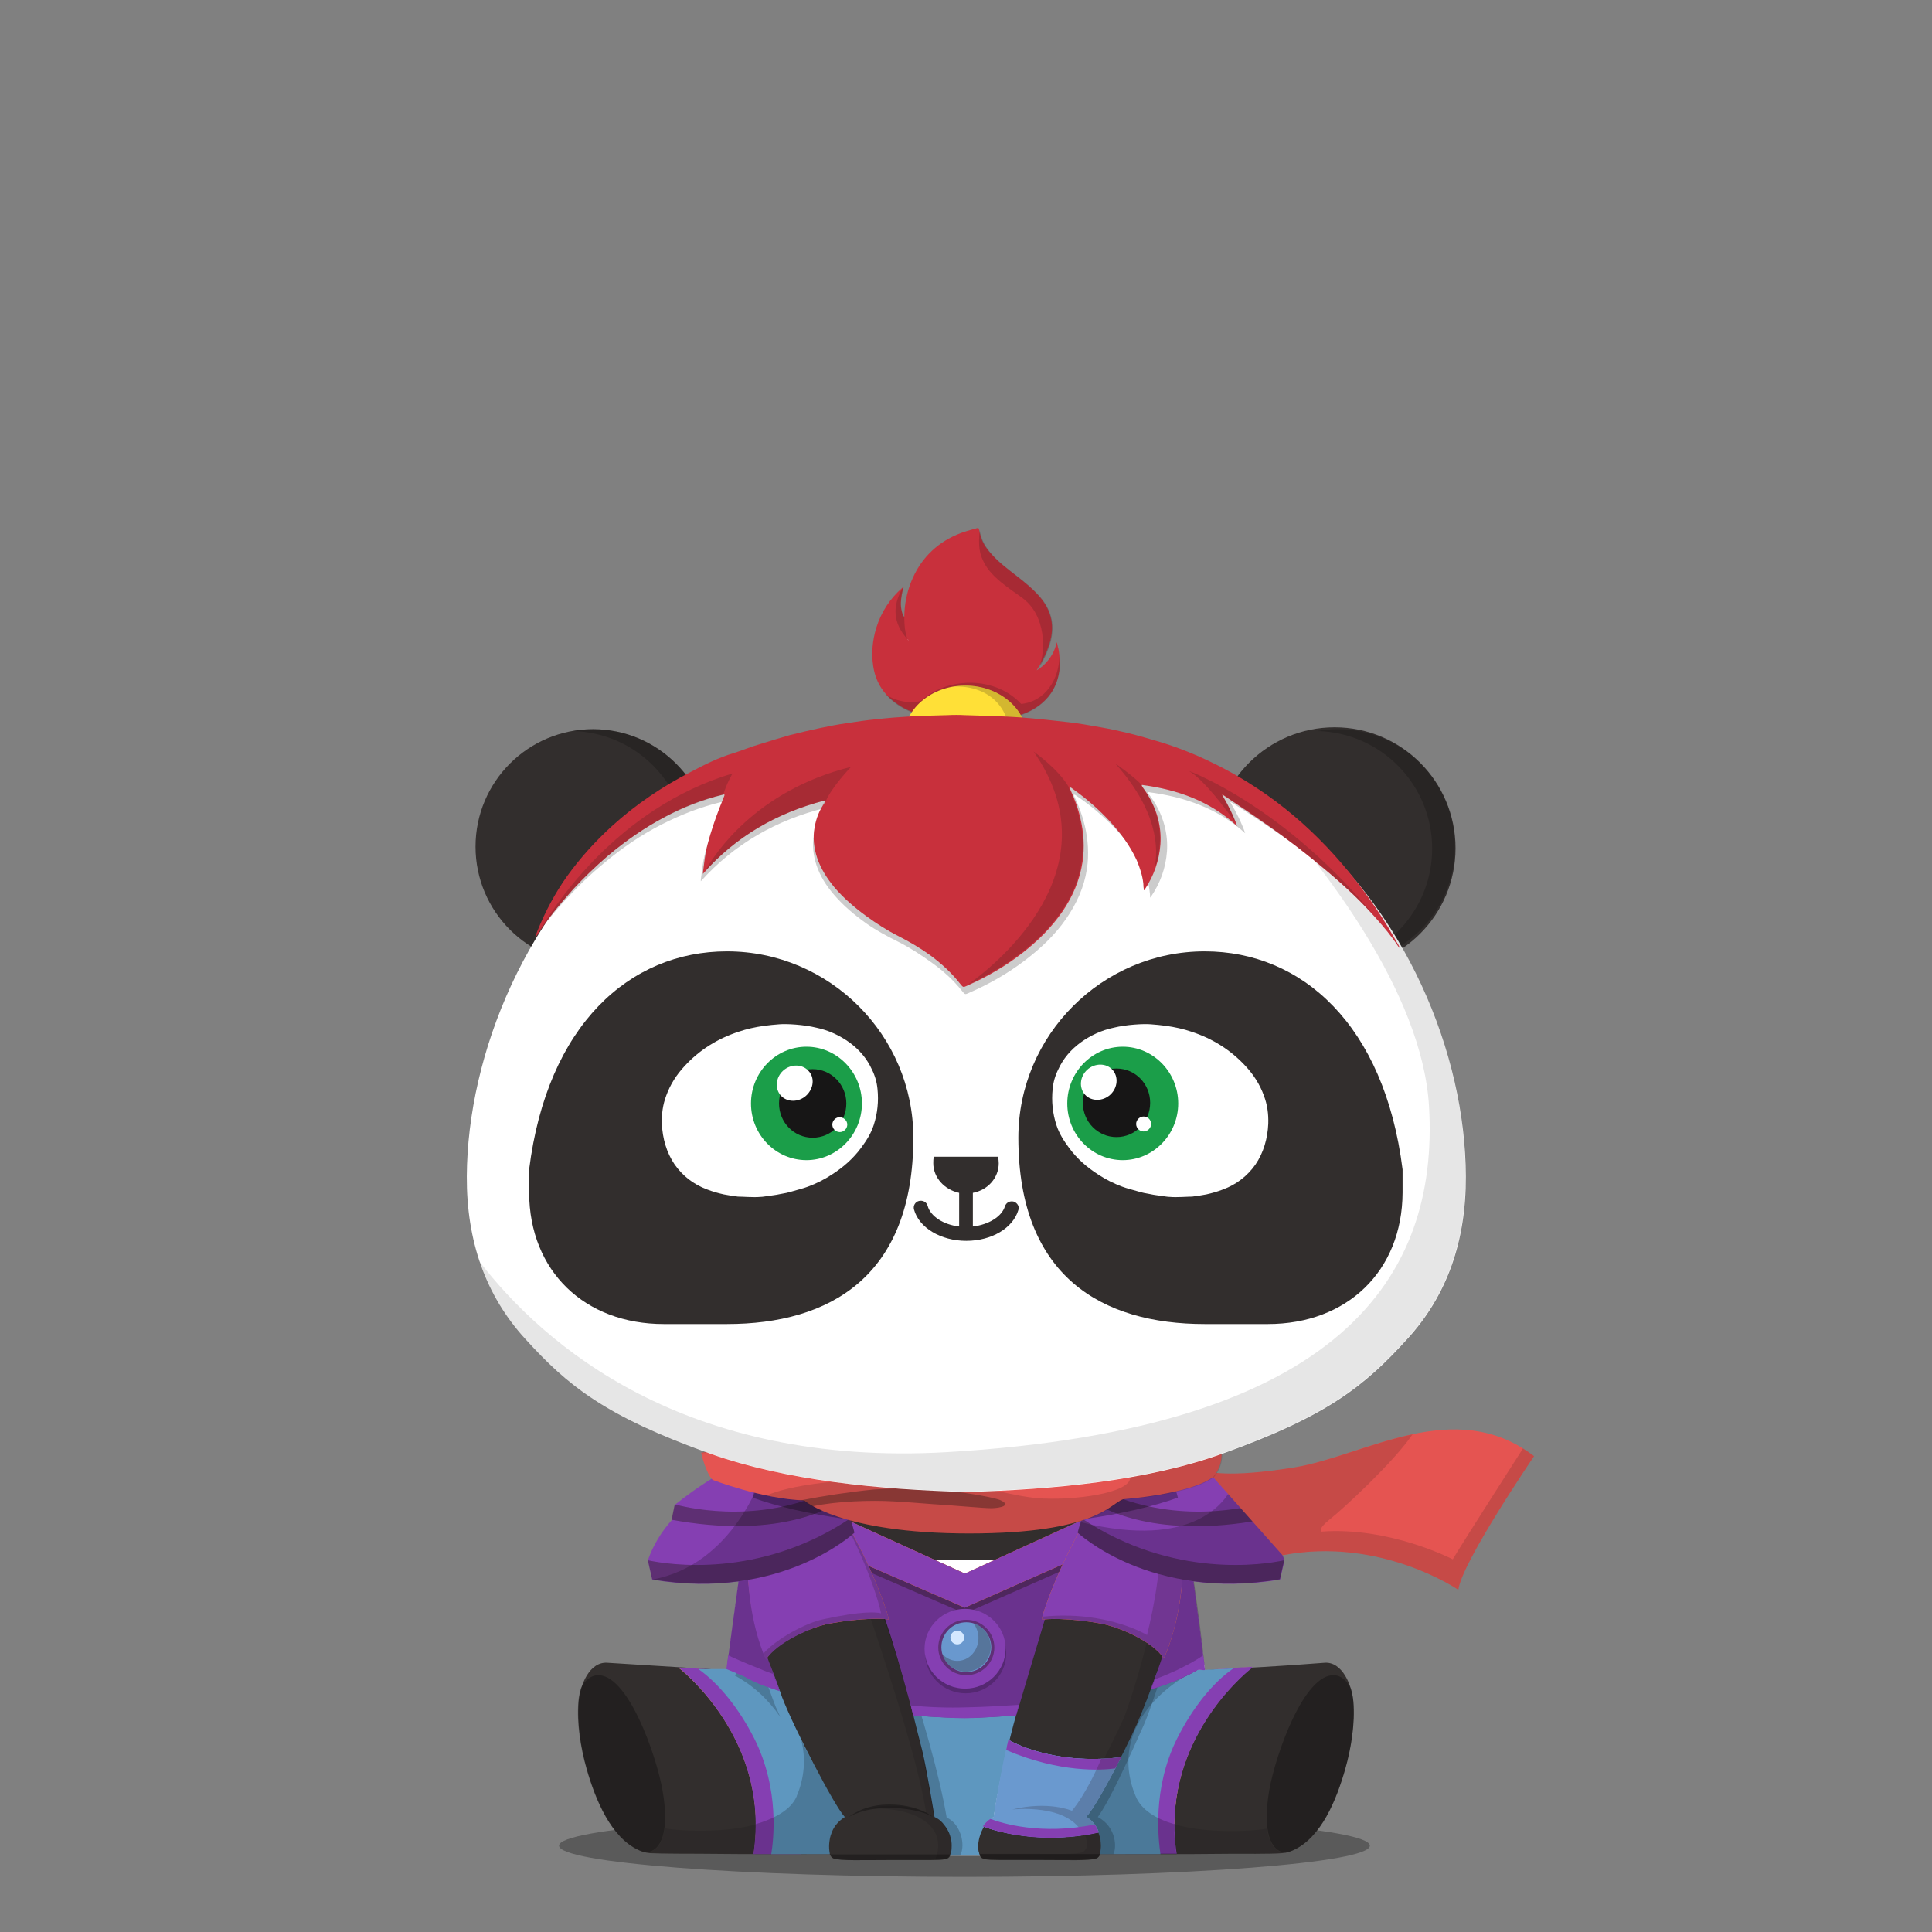 <svg version="1.1"  xmlns="http://www.w3.org/2000/svg" width="100%" height="100%" viewBox="0 0 620 620"><rect x="0" y="0" width="620" height="620" fill="#808080" stroke="none"/><g id="body"><g>		<path style="opacity:0.3;enable-background:new    ;" d="M439.6,592.3c0,5.5-58.3,10-130.1,10c-71.9,0-130.1-4.5-130.1-10   s58.3-10,130.1-10S439.6,586.8,439.6,592.3z"></path>	<path style="fill:#322E2D;" d="M195,533.6c-5.9-0.5-8.9,7.4-9.3,12.4c-0.6,7.1,0.7,15,2.6,21.7c2.8,9.8,7.8,22.1,16.8,26.1   c0.9,0.4,1.8,0.7,3.4,0.9c3.2,0.2,14.3,0.2,15.9,0.2c18.8,0.2,31,0.1,42.3,0.1l38.9,0.4h8.7l39-0.4c11.2,0,23.5,0.1,42.3-0.1   c1.6,0,12.7,0.1,15.9-0.2c1.6-0.1,2.5-0.5,3.4-0.9c9.1-4,14-16.3,16.8-26.1c1.9-6.7,3.2-14.7,2.6-21.7c-0.4-5-3.5-12.9-9.3-12.4   c-13.9,1.1-25.6,1.7-38.5,2.4l0.2-0.1c-0.6-4.6-2.5-13.1-3.7-22.2c-1.5-10.6-2.3-21.8-3-25c-1.2-5.8-2.3-14.7-6.9-17.2H246.9   c-4.6,2.5-5.7,11.4-6.9,17.2c-0.8,3.8-2.6,19-4.3,31.4c-0.9,6.8-1.8,12.3-2.3,15.9L195,533.6z"></path>	<path style="fill:#FFFFFF;" d="M252.6,543.6l28.5,51.9h39.7l37.6-53.6l28.3-5.9c-1.1-8.2-3.9-29.9-5.7-41.1   c-66.9,11-124,3.2-142.1,0.2c-1.7,11.3-4.5,32.7-5.6,40.9L252.6,543.6z"></path>	<path style="opacity:0.3;enable-background:new    ;" d="M191.5,537.6c-1.8,0.2-3.7,1.4-5.1,4.2l0,0c-0.4,1.4-0.7,2.9-0.8,4.1   c-0.6,7.1,0.7,15,2.6,21.7c2.8,9.8,7.8,22.1,16.8,26.1c0.7,0.3,1.3,0.6,2.3,0.7c5-0.2,7.6-6.9,5.3-19.9   C210.7,563.5,201.4,536.7,191.5,537.6z"></path>	<path style="opacity:0.3;enable-background:new    ;" d="M428.4,537.6c-9.9-0.9-19.2,25.9-21.1,37c-2.2,13,0.4,19.7,5.3,19.9   c0.9-0.2,1.6-0.4,2.3-0.7c9.1-4,14-16.3,16.8-26.1c1.9-6.7,3.2-14.6,2.6-21.7c-0.1-1-0.3-2.2-0.6-3.3l-0.2-0.8   C432.1,539,430.2,537.8,428.4,537.6z"></path>	<path style="opacity:0.1;enable-background:new    ;" d="M334.7,570.6l6,24.5l0,0l12.5-0.1c11.2,0,23.5,0.1,42.3-0.1   c1.6,0,12.7,0.1,15.9-0.2c0.4,0,0.8-0.1,1.1-0.1c-3.1-0.2-5.2-2.7-5.9-7.8l0,0c-5,1.1-36.7,3.2-42.1-10.4   c-10.1-25,16.8-38.5,16.8-38.5h-4.9h-13.1h-20.9l-1.7,11.8L334.7,570.6z"></path>	<path style="opacity:0.1;enable-background:new    ;" d="M281.1,556.2l-13.4-18.4h-16.4h-12.9c0,0,27,13.6,17,38.5   c-5.5,13.6-37.1,11.5-42.1,10.4l0,0c-0.7,5-2.8,7.6-5.9,7.8c0.3,0.1,0.7,0.1,1.1,0.1c3.2,0.2,14.3,0.2,15.9,0.2   c18.8,0.2,31,0.1,42.3,0.1l14.5-10.4v-28.3L281.1,556.2L281.1,556.2z"></path>	<path style="opacity:0.1;enable-background:new    ;" d="M199.6,590c0.1,0.1,0.3,0.2,0.4,0.4C199.8,590.2,199.7,590.1,199.6,590   L199.6,590z"></path>	<path style="opacity:0.2;enable-background:new    ;" d="M308.7,595.4c2.2-3.6-0.2-10.3-4.4-12c-4.5-26.7-22.2-78.4-30.6-89.8   l6.7,21.4l17,77.7l1.9,2.7L308.7,595.4L308.7,595.4z"></path>	<path style="opacity:0.2;enable-background:new    ;" d="M357.5,594.9c1.1-2,1-8.3-5.1-11.5c4-5.5,10.2-19.4,14.7-29.4   c1.8-3.9,13.5-35.4,12-54l-37.7,85.9l0.7,8.9L357.5,594.9z"></path>	<path style="fill:#322E2D;" d="M373.3,531.7c-1.2,3.8-6.4,17.7-8.2,21.6c-4.5,10-13.3,26.8-16.4,29.9c4.4,2.6,5.8,9.2,4.3,12.1   c-0.2,0.3-0.6,0.9-1.1,1.1c-2.4,0.8-8.8,0.5-19.3,0.5c-1.9,0-7.5,0-11.9,0c-4.5,0-5.6-0.3-6-1c-2.6-3.5,0-10.9,4.3-12.7   c4.2-28.9,12.4-53.4,16.1-63.7c0,0,12-41.1,30.7-49.5c0,0,4-1.2,6,0.8C371.9,470.7,387.5,484.5,373.3,531.7z"></path>	<path style="opacity:0.1;enable-background:new    ;" d="M373.3,531.7c8.8-29.2,6-45.3,2.9-53.8c-0.9-2.4-3.5-6.2-3.5-6.2   c5.5,30.1-10.4,75.8-12.1,79.7c-4.5,10-13.3,26.8-16.4,29.8c0.3,0.2,0.7,0.4,1,0.7c-9.2-4.3-20.2-1.1-20.2-1.1s8.9-1.1,16.1,1.9   c6.2,2.6,7.7,6.5,7.8,9.5c-0.1,0.4-0.2,0.8-0.4,1.1c-0.2,0.3-0.6,0.9-1.1,1.1c-2.4,0.8-8.8,0.5-19.3,0.5c-1.9,0-7.5,0-11.9,0   c-0.8,0-1.5,0-2.1,0c0.2,0.4,0.3,0.7,0.6,1c0.5,0.6,1.5,1,6,1c4.4,0,10,0,11.9,0c10.5,0,16.9,0.3,19.3-0.5c0.4-0.1,0.7-0.5,0.9-0.8   c0.8-1.8,0.7-4.7-0.4-7.3l-0.1-0.6c-0.2-0.2-0.4-0.5-0.6-0.7c-0.8-1.3-1.9-2.5-3.2-3.3c0.1-0.1,0.2-0.2,0.3-0.3c0,0-0.1,0-0.1-0.1   c1.6-1.6,4.9-7.1,8.2-13.4c2.9-5.5,5.9-11.5,7.9-16.1c0.1-0.1,0.2-0.4,0.3-0.7C367.1,548.8,372.2,535.4,373.3,531.7z"></path>	<g style="opacity:0.3;">		<g>			<g>				<path d="M319.9,583c0,0,0.3-0.2,0.9-0.7c0.3-0.2,0.7-0.4,1.1-0.7c0.5-0.2,1-0.5,1.6-0.7c2.4-1,5.9-1.9,9.9-1.9      c4-0.1,7.6,0.8,9.9,1.9c1.2,0.6,2.1,1.1,2.7,1.5s0.9,0.6,0.9,0.6s-0.4-0.2-1-0.5s-1.6-0.7-2.8-1.1c-2.4-0.8-5.9-1.3-9.7-1.3      c-3.8,0-7.3,0.6-9.7,1.3c-0.6,0.2-1.1,0.4-1.6,0.5c-0.5,0.2-0.9,0.4-1.2,0.5C320.3,582.8,319.9,583,319.9,583z"></path>			</g>		</g>	</g>	<path style="fill:#322E2D;" d="M246,531.7c1.2,3.8,6.4,17.7,8.2,21.6c4.5,10,13.3,26.8,16.4,29.9c-4.4,2.6-5.8,9.2-4.2,12.1   c0.2,0.3,0.6,0.9,1.1,1.1c2.4,0.8,8.8,0.5,19.3,0.5c1.9,0,7.5,0,11.9,0c4.5,0,5.6-0.3,6-1c2.6-3.5,0-10.9-4.3-12.7   c-4.2-28.9-12.4-53.4-16.1-63.7c0,0-12-41.1-30.7-49.5c0,0-4-1.2-6,0.8C247.4,470.7,231.7,484.5,246,531.7z"></path>	<path style="opacity:0.1;enable-background:new    ;" d="M304.8,588.4c-0.1-0.3-0.2-0.5-0.4-0.8l0,0l0,0c-1-1.8-2.4-3.3-4-4   c0-0.1,0-0.2,0-0.3c0,0-0.1,0-0.1-0.1c-4.2-28.9-12.4-53.4-16.1-63.7c0,0-6.9-23.7-18.4-38.8c8.1,22.4,27.7,77.2,31.4,101   c-9.2-4.2-20-1.1-20-1.1s8.9-1.1,16.1,1.9c11.4,4.8,6.9,14,6.9,14l1.4-0.1c-0.1,0.1-0.3,0.2-0.6,0.3c2.5-0.1,3.2-0.4,3.6-0.9   C306,594,305.9,591,304.8,588.4z"></path>	<g style="opacity:0.3;">		<g>			<g>				<path d="M299.3,583c0,0-0.4-0.2-1-0.5c-0.3-0.1-0.7-0.3-1.2-0.5s-1-0.3-1.6-0.5c-2.4-0.7-5.9-1.3-9.7-1.3      c-3.8-0.1-7.3,0.5-9.7,1.3c-1.2,0.4-2.2,0.8-2.8,1.1c-0.6,0.3-1,0.5-1,0.5s0.3-0.2,0.9-0.6c0.6-0.4,1.5-0.9,2.7-1.5      c2.4-1.1,5.9-2,9.9-1.9c4,0,7.5,0.9,9.9,1.9c0.6,0.3,1.1,0.5,1.6,0.7c0.4,0.3,0.8,0.5,1.1,0.7C299,582.7,299.3,583,299.3,583z"></path>			</g>		</g>	</g>	<path style="opacity:0.3;enable-background:new    ;" d="M267.4,596.4c2.4,0.8,8.8,0.5,19.3,0.5c1.9,0,7.5,0,11.8,0   c4.5,0,5.6-0.3,6-1c0.2-0.2,0.3-0.5,0.5-0.8h-38.7c0,0,0,0.1,0.1,0.1C266.5,595.7,266.9,596.2,267.4,596.4z"></path>	<path style="opacity:0.3;enable-background:new    ;" d="M351.9,596.3c-2.4,0.8-8.8,0.5-19.3,0.5c-1.9,0-7.5,0-11.9,0   c-4.5,0-5.6-0.3-6-1c-0.2-0.2-0.3-0.5-0.5-0.8H353c0,0,0,0.1-0.1,0.1C352.8,595.6,352.4,596.2,351.9,596.3z"></path>	<path style="opacity:0.3;enable-background:new    ;" d="M309.9,490.1c27.7,0,52.4-3.7,68.3-9.4c-1-4-2.5-7.7-5.2-9.2H246.9   c-2.7,1.5-4.2,5.2-5.2,9.2C257.5,486.4,282.2,490.1,309.9,490.1z"></path>	<g>		<path style="fill:#9D9D9D;" d="M377,476.6c0.1,0.3,0.2,0.6,0.3,0.9C377.2,477.2,377.1,476.9,377,476.6z"></path>		<path style="fill:#9D9D9D;" d="M375.9,474.4c0.2,0.3,0.3,0.6,0.5,0.9C376.2,475,376.1,474.7,375.9,474.4z"></path>		<path style="fill:#9D9D9D;" d="M376.5,475.5c0.1,0.3,0.3,0.6,0.4,0.9C376.8,476.1,376.6,475.8,376.5,475.5z"></path>		<path style="fill:#9D9D9D;" d="M374.7,472.8c0.2,0.2,0.4,0.5,0.6,0.7C375.1,473.2,374.9,473,374.7,472.8z"></path>		<path style="fill:#9D9D9D;" d="M375.3,473.5c0.2,0.2,0.4,0.5,0.5,0.8C375.7,474,375.5,473.8,375.3,473.5z"></path>		<path style="fill:#9D9D9D;" d="M373.9,472.1c0.2,0.2,0.4,0.4,0.6,0.6C374.3,472.4,374.1,472.2,373.9,472.1z"></path>		<path style="fill:#9D9D9D;" d="M373,471.5c0.3,0.1,0.5,0.3,0.7,0.5C373.6,471.8,373.3,471.6,373,471.5z"></path>		<path style="fill:#9D9D9D;" d="M378.3,480.7c0-0.1-0.1-0.2-0.1-0.3C378.2,480.4,378.2,480.5,378.3,480.7L378.3,480.7z"></path>		<path style="fill:#9D9D9D;" d="M377.4,477.7c0.1,0.3,0.2,0.7,0.3,1C377.6,478.3,377.5,478,377.4,477.7z"></path>		<path style="fill:#9D9D9D;" d="M377.8,479c0.1,0.3,0.2,0.6,0.3,1C378,479.6,377.9,479.3,377.8,479z"></path>		<path style="fill:#B7D08B;" d="M374.6,472.6l0.1,0.1C374.6,472.7,374.6,472.7,374.6,472.6z"></path>		<path style="fill:#B7D08B;" d="M378.1,480c0,0.1,0.1,0.2,0.1,0.4C378.1,480.2,378.1,480.1,378.1,480z"></path>		<path style="fill:#B7D08B;" d="M376.9,476.4c0,0.1,0,0.1,0.1,0.2C376.9,476.5,376.9,476.5,376.9,476.4z"></path>		<path style="fill:#B7D08B;" d="M373.8,472l0.1,0.1C373.9,472,373.8,472,373.8,472z"></path>		<path style="fill:#B7D08B;" d="M377.3,477.5c0,0.1,0,0.1,0.1,0.2C377.4,477.6,377.3,477.6,377.3,477.5z"></path>		<path style="fill:#B7D08B;" d="M376.4,475.3c0,0.1,0.1,0.1,0.1,0.2C376.4,475.4,376.4,475.4,376.4,475.3z"></path>		<path style="fill:#B7D08B;" d="M377.7,478.7c0,0.1,0.1,0.2,0.1,0.3C377.8,478.9,377.7,478.8,377.7,478.7z"></path>		<path style="fill:#B7D08B;" d="M375.8,474.3l0.1,0.1C375.9,474.4,375.9,474.4,375.8,474.3z"></path>	</g></g></g><g id="clothes"><g>	<rect style="fill:none;" width="620" height="620"></rect>	<path style="fill:#FFC937;" d="M376.9,585.3c0.1-31.3,24.7-50.1,24.7-50.1l0.2-0.2c-2.9,0.1-7.7,0.5-11.6,0.7l-21.5,18.1   c0,0-2.9,12.2-4.9,20.6c0.2,0.6,0.4,1.2,0.7,1.8C366.2,580.9,371.1,583.7,376.9,585.3z"></path>	<path style="fill:#FFC937;" d="M255.1,576.4c-2.6-11.6-5.4-24.8-4.8-25c0.6-0.2-7.4-8.1-15.1-15.4h-3.6c-4.6-0.3-6.4-0.4-13.8-0.8   l0.1,0.1c0,0,24.6,18.8,24.7,50.1c0,3.2-0.2,6.3-0.7,9.4l0,0H257l2-1.1C258.9,593.7,257.1,585.6,255.1,576.4z"></path>	<path style="fill:#5E97BF;" d="M299.9,583.1c1,0.4,1.9,1.1,2.6,1.9c1.2,1.4,2.2,3,2.6,4.9c0,0,0.4,1.1,0.3,3c0,1.5-0.6,2.6-0.6,2.6   h9.7c-1.8-3.6,0.7-10.6,4.4-12.4c2.4-16,6.7-31.7,11.3-47.1h-40.8c1.3,4.3,5.1,20.3,6.5,25.6C297.3,567.1,299.9,583.1,299.9,583.1z   "></path>	<path style="fill:#853FB2;" d="M217.7,535.1l0.1,0.1c0,0,29.6,22.7,24,59.5v0.3c5.6,0,10.5,0,15.1,0l2-1.3c0,0-9.7-41.9-8.7-42.3   c0.5-0.2-7.4-8.1-15.1-15.5h-3.6C227,535.7,225.2,535.5,217.7,535.1z"></path>	<path style="fill:#853FB2;" d="M389.8,535.7l-21.3,18.1c0,0-2.9,12.2-4.9,20.6l0,0l-0.4,1.5l-0.1,0.4l-0.2,1l-0.1,0.2l-0.1,0.5   l-0.1,0.5l-0.1,0.3l-0.1,0.4l-0.1,0.6l-0.1,0.3l-0.1,0.3l-0.1,0.5v0.2l-0.1,0.3v0.2l-0.1,0.3v0.1v0.2l0,0v0.1l0,0v0.1   c0,0.4,0.2,2.2,0.4,4.7l0.1,1l0.2,2.2c0.1,1.5,0.2,3,0.4,4.6h14.7l0,0l0,0c-0.1-1-0.3-2-0.4-3c0-0.4-0.1-0.8-0.1-1.1   c0-0.6-0.1-1.1-0.1-1.7c-0.1-1.2-0.1-2.4-0.1-3.6c0.1-31.3,24.7-50.1,24.7-50.1l0.3-0.5C398.3,535,393.7,535.5,389.8,535.7z"></path>	<path style="fill:#5E97BF;" d="M266.1,591.6c0.1-1.2,0.3-2.4,0.8-3.5c0.7-2.1,2.4-3.9,4.2-5c-3.4-3.7-16.2-28.3-20.1-38.4   c-1-3-2.3-6.3-3.4-8.8l-12.4-0.2c-3.2-0.2-7.9,0-11.1-0.1c6.8,4.8,13.2,12.9,18,22.4c8.2,16.4,6.1,32.8,5.4,37c7,0,13.1,0,18.8,0   C266.1,593.8,266,592.7,266.1,591.6z"></path>	<path style="fill:#5E97BF;" d="M386.2,535.9h-14.6c-2,5.7-5.4,14.4-6.7,17.3c-4.5,10-13.3,26.8-16.4,29.8c4.3,2.5,5.6,8.9,4.4,12   h0.2c5.9,0,12,0,19.3,0c-0.6-4.2-2.8-20.9,5.4-37.2c4.8-9.5,11.2-17.7,18-22.4L386.2,535.9z"></path>	<path style="opacity:0.2;enable-background:new    ;" d="M364.4,576.3c-0.2-0.6-0.5-1.2-0.7-1.8c-8.1-23.8,17.4-37,17.4-37   l-4.9-1.6h-4.6c-2,5.7-5.4,14.4-6.7,17.3c-4.5,10-13.3,26.8-16.4,29.9c4.3,2.5,5.6,8.8,4.4,11.9h24.6v-0.2   c-0.5-3.1-0.7-6.3-0.7-9.4C371.1,583.7,366.2,580.9,364.4,576.3z"></path>	<path style="opacity:0.2;enable-background:new    ;" d="M257.1,558.4c1.6,5.9,1,12.3-1.4,17.9v0.1c-1.9,4.5-7.4,7.3-13.2,9   c0,3.2-0.3,6.5-0.8,9.6h0.7h23.9c-0.1-1.3-0.3-2.3-0.2-3.4c0.1-1.2,0.3-2.4,0.8-3.5c0.7-2.1,2.3-3.9,4.2-5   C268.4,579.6,261.9,567.9,257.1,558.4z"></path>	<path style="opacity:0.2;enable-background:new    ;" d="M303.8,583.3c-4.5-26.7-22.2-78.4-30.6-89.8c4.2,8.3,7.7,17,10.5,26   c7.4,20.7,12.6,41.9,16,63.6c4.2,1.7,7,8.2,5.1,12.4h3.3C310.1,591.8,308,585,303.8,583.3z"></path>	<path style="opacity:0.2;enable-background:new    ;" d="M379,499.9L379,499.9c-0.3,8.3-2,18.7-5.9,31.6   c-1.2,3.8-6.4,17.7-8.2,21.6c-4.5,10-13.7,27-16.8,30.1c4.4,1.1,6.1,8.8,4.8,11.8h4.4c1.1-2,1-8.7-5-11.9   c4-5.5,10.2-19.4,14.7-29.4C368.7,550,380.5,518.5,379,499.9z"></path>	<g>		<path style="fill:#853FB2;" d="M269.8,486.8c9,14.6,14.2,32.6,14.2,32.6c2.1,6.1,5.5,17.2,9.1,31.1c7.1,0.6,13.8,0.8,16.8,0.8    s9.3-0.3,16.2-0.8c4.2-13.9,7.4-24.9,9.3-31.1c2.7-8.4,4.9-17.8,13.9-32.4l-39.6,18L269.8,486.8z"></path>		<path style="fill:#853FB2;" d="M380.1,488.5c-0.8-3.9-2-9-3.8-12.8l-1.1-0.7l-0.5,0.2c3.7,7.2,8.2,23.9-1.7,56.5    c-0.6,1.9-2.1,6.2-3.8,10.5c8.8-2.8,15-5.6,17.3-8.1C385.1,522.5,381.3,494.1,380.1,488.5z"></path>		<path style="fill:#853FB2;" d="M244.5,474.6l-0.5-0.3c-2.3,3.8-3.2,10-4.1,14.3c-1.2,5.6-5,34.1-6.5,45.5    c2.3,2.3,8.2,5.1,16.6,7.8c-1.5-4.4-3.3-8.5-3.9-10.4C236,498.1,240.8,481.4,244.5,474.6z"></path>	</g>	<g style="opacity:0.2;">		<path d="M269.8,486.8c9,14.6,14.2,32.6,14.2,32.6c2.1,6.1,5.4,16.6,9.1,31.1c7.1,0.6,13.8,0.8,16.8,0.8s9.3-0.3,16.2-0.8    c4.6-15.1,7.4-24.7,9.4-31.1c0,0,4.8-17.8,13.8-32.4l-39.6,18L269.8,486.8z"></path>		<path d="M380.1,488.5c-0.8-3.9-2-9-3.8-12.8l-1.1-0.7l-0.5,0.2c3.7,7.2,8.2,23.9-1.7,56.5c-0.6,1.9-2.1,6.2-3.8,10.5    c8.8-2.8,15-5.6,17.3-8.1C385.4,522.2,381.3,494.1,380.1,488.5z"></path>		<path d="M244.5,474.6l-0.5-0.3c-2.3,3.8-3.2,10-4.1,14.3c-1.2,5.6-5,34.1-6.5,45.5c2.3,2.3,8.5,5.9,16.9,8.6    c-1.6-4.3-3.6-9.3-4.2-11.2C236,498.1,240.8,481.4,244.5,474.6z"></path>	</g>	<path style="opacity:0.2;enable-background:new    ;" d="M250.4,551l-0.1-0.3l-0.1-0.1l-0.2-0.5l0,0l-0.3-0.6v-0.1l-0.3-0.7l0,0   l-0.4-0.8l0,0c-0.7-1.8-1.5-3.9-2.2-5.9l-0.6-1.5l-0.3-0.9l-0.2-0.6l-0.5-1.3v-0.1l-0.5-1.5h-7.8l-1.1,1.6   C241.6,540.8,246.6,545.4,250.4,551z"></path>	<polygon style="opacity:0.4;fill:#231815;enable-background:new    ;" points="241.1,488 309.6,517.8 379.6,486.9 375.9,483.6    309.3,510.2 245.6,486.7  "></polygon>	<path style="fill:#F6731B;" d="M379,485.2c-0.5-3.3-1.4-6.4-2.7-9.5l-1.1-0.7l-65.6,30L249,477.4l-5.1-3.1   c-1.7,2.8-2.6,6.9-3.4,10.6l0.5,1.2l68.6,29.8L379,485.2z"></path>	<path style="fill:#853FB2;" d="M379,485.2c-0.5-3.3-1.4-6.4-2.7-9.5l-1.1-0.7l-65.6,30L249,477.4l-5.1-3.1   c-1.7,2.8-2.6,6.9-3.4,10.6l0.5,1.2l68.6,29.8L379,485.2z"></path>	<ellipse style="opacity:0.2;enable-background:new    ;" cx="309.9" cy="530.6" rx="13" ry="12.8"></ellipse>	<ellipse style="fill:#853FB2;" cx="309.7" cy="529.1" rx="13" ry="12.8"></ellipse>	<ellipse style="opacity:0.38;fill:#231815;enable-background:new    ;" cx="310.1" cy="528.7" rx="9" ry="8.9"></ellipse>	<circle style="fill:#6998CE;" cx="310.1" cy="528.6" r="8"></circle>	<circle style="fill:#D4E8FF;" cx="307.2" cy="525.5" r="2.2"></circle>	<path style="opacity:0.27;fill:#231815;enable-background:new    ;" d="M312.4,520.9c1,1.4,1.6,3,1.6,4.7c0,4.1-3,7.4-6.8,7.4   c-1.9,0-3.6-0.9-4.9-2.3c1.2,4.2,5.7,6.7,9.9,5.4s6.7-5.7,5.4-9.9C316.9,523.7,314.9,521.7,312.4,520.9L312.4,520.9z"></path>	<path style="fill:#2A2525;" d="M319.7,582.9l0.9-0.7c0.3-0.2,0.7-0.4,1.1-0.7s1-0.5,1.6-0.7c3.2-1.2,6.5-1.9,9.9-1.9   c3.4-0.1,6.8,0.6,9.9,1.9c0.9,0.4,1.8,0.9,2.7,1.5l0.9,0.6l-1-0.5c-0.9-0.4-1.8-0.8-2.8-1.1c-3.1-0.9-6.4-1.3-9.7-1.2   c-3.3,0-6.5,0.5-9.7,1.3c-0.6,0.2-1.1,0.4-1.6,0.5l-1.2,0.5L319.7,582.9z"></path>	<path style="fill:#3B3534;" d="M371.7,470.7c-2-2-6-0.8-6-0.8c-6.4,2.9-11.9,9.5-16.5,17l25.7-11.8C374,473.5,373,472,371.7,470.7z   "></path>	<path style="fill:#3B3534;" d="M269.7,486.8c-4.6-7.5-10.1-14.1-16.4-16.9c0,0-4-1.2-6,0.8c-1.1,1.2-2.1,2.5-2.8,3.9l4.6,2.8   L269.7,486.8z"></path>	<path style="fill:#3B3534;" d="M252.4,469.8c-1.3-0.2-3.8-0.5-5.2,0.9c-0.3,0.3-0.6,0.6-0.9,1c0.1-0.1,0.2-0.2,0.3-0.2L252.4,469.8   z"></path>	<path style="fill:#3B3534;" d="M253.2,469.9c0,0-0.3-0.1-0.8-0.2l-5.8,1.7c-0.1,0.1-0.2,0.1-0.3,0.2c-2.1,2.7-3.6,5.8-4.5,9.1   c9.1,3.1,18.5,5.2,28.1,6.5C265.3,479.6,259.7,472.8,253.2,469.9z"></path>	<path style="fill:#F6731B;" d="M239.8,488.6l-0.1,0.4l0,0c-0.5,17.4,1.2,31.5,6.3,43.2c3.4-5.4,14.2-10.1,20.3-11.2   c10.4-1.9,17.6-1.6,18.9-1.3c-0.3-3.1-10.7-31.7-25.9-48.4h-12.6C242.1,473.9,241,482.8,239.8,488.6z"></path>	<path style="fill:#853FB2;" d="M239.8,488.6l-0.1,0.4l0,0c-0.5,17.4,1,31.9,6.1,43.6c3.4-5.4,14.4-10.5,20.5-11.6   c10.4-1.9,17.6-1.6,18.9-1.3c-0.3-3.1-10.7-31.7-25.9-48.4h-12.6C242.1,473.9,241,482.8,239.8,488.6z"></path>	<path style="opacity:0.2;fill:#231815;enable-background:new    ;" d="M259.2,471.4l0.8,0.9c14.6,16.8,22.4,42.4,22.7,45.4   c-1.3-0.3-5.6-0.9-18.8,2c-5.4,1.2-14.6,6.1-18.9,10.9c0.4,0.9,0.4,1.1,0.8,2c3.4-5.4,14.3-10.5,20.4-11.6   c10.4-1.9,17.7-1.6,19-1.3C285,516.6,274.5,488.1,259.2,471.4z"></path>	<path style="fill:#F6731B;" d="M353.2,521c6,1.1,16.8,5.8,20.3,11.2c5.1-11.7,6.9-25.8,6.3-43.2l0,0l-0.1-0.4   c-1.2-5.8-2.4-14.7-6.9-17.2h-12.6c-15.2,16.6-25.6,45.3-25.9,48.4C335.7,519.5,342.8,519.1,353.2,521z"></path>	<path style="fill:#853FB2;" d="M353.2,521c6,1.1,16.8,5.8,20.3,11.2c5.1-11.7,6.9-25.8,6.3-43.2l0,0l-0.1-0.4   c-1.2-5.8-2.4-14.7-6.9-17.2h-12.6c-15.2,16.6-25.6,45.3-25.9,48.4C335.7,519.5,342.8,519.1,353.2,521z"></path>	<path style="opacity:0.2;fill:#231815;enable-background:new    ;" d="M379.8,489l-0.1-0.4c-0.5-2.4-1-5.2-1.7-8   c-2.1,0.8-4.3,1.5-6.7,2.1c1.6,8.1,2,20.5-3.2,42c0,0-13-8-33.6-5.9l0,0c0,0.2-0.1,0.3-0.1,0.4v0.1c0,0.1-0.1,0.4-0.1,0.5   c1.5-0.3,8.4-0.7,18.9,1.2c6,1.1,16.8,5.8,20.3,11.2C378.6,520.6,380.3,506.5,379.8,489z"></path>	<path style="fill:#853FB2;" d="M345.9,491.9c0,0,23.4,22,64.9,15l1.4-6.2c-1.7-4.8-4.3-9.1-7.7-12.9l-0.9-4.8   c0,0-15.4-13.1-32.2-17.8l-11.2,0.8l-1.7,0.1C358.5,466.1,348.3,481.4,345.9,491.9z"></path>	<path style="opacity:0.4;fill:#231815;enable-background:new    ;" d="M412.1,500.7l-1.4,6.1c-41.5,7.1-64.9-15-64.9-15   c0.4-1.5,0.8-3,1.4-4.5C376.5,506.8,405.8,502.1,412.1,500.7z"></path>	<path style="opacity:0.4;fill:#231815;enable-background:new    ;" d="M349.8,481.4c0.6-1.4,1.3-2.7,2-4c22.7,11.7,45.6,7,51.6,5.4   l0.2,0.2l0.9,4.8l0,0C371.4,493.8,354.4,484.6,349.8,481.4z"></path>	<path style="opacity:0.2;enable-background:new    ;" d="M410.8,506.8l1.4-6.2c-1.7-4.8-4.3-9.1-7.7-12.8l-0.9-4.8   c-2.6-2.1-5.3-4.1-8.1-6c-2,4.4-12,20.5-48.6,11.5c-0.4,1.1-0.7,2.3-1,3.4C345.8,491.8,369.3,513.9,410.8,506.8z"></path>	<path style="fill:#853FB2;" d="M274.2,491.9c0,0-23.4,22-64.9,15l-1.4-6.2c1.7-4.8,4.3-9.1,7.7-12.9l0.9-4.8   c0,0,15.4-13.1,32.1-17.8l11.3,0.8l1.6,0.1C261.6,466.1,271.8,481.4,274.2,491.9z"></path>	<path style="opacity:0.4;fill:#231815;enable-background:new    ;" d="M207.9,500.7l1.4,6.1c41.5,7.1,64.9-15,64.9-15   c-0.4-1.5-0.8-3-1.4-4.5C243.6,506.8,214.3,502.1,207.9,500.7z"></path>	<path style="opacity:0.4;fill:#231815;enable-background:new    ;" d="M270.3,481.4c-0.7-1.4-1.3-2.7-2-4   c-22.7,11.7-45.6,7-51.6,5.4l-0.2,0.2l-1,4.7l0,0C248.7,493.8,265.7,484.6,270.3,481.4z"></path>	<path style="opacity:0.2;enable-background:new    ;" d="M274.2,491.9c-1.4-6.1-5.5-14-8.7-19.4l-6.8-2.9l-14,3.5   c0,0-9.2,29.2-35.5,33.8C250.8,513.9,274.2,491.9,274.2,491.9z"></path>	<path style="opacity:0.3;enable-background:new    ;" d="M309.7,490c27.8,0,52.4-3.7,68.3-9.4c-1-4-2.5-7.7-5.2-9.2H246.7   c-2.7,1.5-4.2,5.2-5.2,9.2C257.3,486.3,282,490,309.7,490z"></path>	<path style="fill:#9E9E9E;" d="M376.7,476.5c0.1,0.3,0.2,0.6,0.3,0.9C377,477.1,376.9,476.8,376.7,476.5z"></path>	<path style="fill:#9E9E9E;" d="M375.7,474.4c0.2,0.3,0.3,0.6,0.5,0.9C376,475,375.9,474.7,375.7,474.4z"></path>	<path style="fill:#9E9E9E;" d="M376.3,475.4c0.1,0.3,0.3,0.6,0.4,0.9C376.5,476.1,376.4,475.8,376.3,475.4z"></path>	<path style="fill:#9E9E9E;" d="M374.5,472.7c0.2,0.2,0.4,0.5,0.6,0.7C374.9,473.2,374.7,472.9,374.5,472.7z"></path>	<path style="fill:#9E9E9E;" d="M375.1,473.5c0.2,0.2,0.4,0.5,0.5,0.8C375.4,474,375.3,473.8,375.1,473.5z"></path>	<path style="fill:#9E9E9E;" d="M373.7,472c0.2,0.2,0.4,0.4,0.6,0.6C374.1,472.4,373.9,472.2,373.7,472z"></path>	<path style="fill:#9E9E9E;" d="M372.8,471.4c0.3,0.1,0.5,0.3,0.7,0.5C373.3,471.7,373.1,471.6,372.8,471.4z"></path>	<path style="fill:#9E9E9E;" d="M378,480.6l-0.1-0.3L378,480.6z"></path>	<path style="fill:#9E9E9E;" d="M377.2,477.6c0.1,0.3,0.2,0.6,0.3,1C377.4,478.3,377.3,478,377.2,477.6z"></path>	<path style="fill:#9E9E9E;" d="M377.6,478.9c0.1,0.3,0.2,0.7,0.3,1C377.8,479.6,377.7,479.3,377.6,478.9z"></path>	<path style="fill:#B8D18C;" d="M374.3,472.6l0.1,0.1L374.3,472.6z"></path>	<path style="fill:#B8D18C;" d="M377.9,479.9l0.1,0.4L377.9,479.9z"></path>	<path style="fill:#B8D18C;" d="M376.7,476.4l0.1,0.2L376.7,476.4z"></path>	<path style="fill:#B8D18C;" d="M373.6,471.9l0.1,0.1L373.6,471.9z"></path>	<path style="fill:#B8D18C;" d="M377.1,477.4l0.1,0.2L377.1,477.4z"></path>	<path style="fill:#B8D18C;" d="M376.2,475.3l0.1,0.2L376.2,475.3z"></path>	<path style="fill:#B8D18C;" d="M377.5,478.6l0.1,0.3L377.5,478.6z"></path>	<path style="fill:#B8D18C;" d="M375.6,474.2l0.1,0.1L375.6,474.2z"></path>	<path style="fill:#E55451;" d="M387.6,472.1c0,0,5.6,2.4,27.8-1.2s51.4-23.2,76.9-3.6c0,0-23.3,34.2-24.3,42.9   c0,0-25-17.2-56.4-11.1"></path>	<path style="opacity:0.16;fill:#231815;enable-background:new    ;" d="M488.7,464.8l-0.2,0.4c0,0-18.4,28.7-22.3,35.2   c0,0-20.2-10.5-42.1-8.9c0,0-1.4-0.7,2.6-3.9c4.6-3.6,20.7-18.6,26.6-27.3c-13.6,2.9-26.6,8.8-37.9,10.6   c-22.2,3.6-27.8,1.2-27.8,1.2l24,27c31.3-6.1,56.4,11.1,56.4,11.1c1-8.7,24.3-42.9,24.3-42.9C491.2,466.4,489.9,465.6,488.7,464.8z   "></path>	<path style="fill:#E55451;" d="M225,466.2c0,0,1.5,6.6,3.7,8.7c0,0,15.7,6.1,29.4,6.6c0,0,11.7,10.6,52.9,10.6s45.3-9.7,49.5-11   c0,0,21.4-1.5,28.9-7.2c1.8-2.2,2.8-4.9,2.6-7.8c0,0,0.5-1.3-3.7-0.5s-31.6,7-69.3,3.9C284.8,466.8,273.3,457.9,225,466.2z"></path>	<path style="opacity:0.16;fill:#231815;enable-background:new    ;" d="M388.4,465.8c-4.2,0.8-31.6,7-69.3,3.8   c-34.2-2.8-45.8-11.7-94-3.4l0.1,0.2c10.8-1.4,21.7-2,27.6-2.2c13-0.6,25.3,0.2,37.3,3c18.7,4.5,38,6.6,57.3,6.1   c7.1-0.2,13.9-2.9,15.1,0c2.2,5.3-15.5,8.1-27.6,7.6c-9.1-0.3-22.4-4.8-31.4-5.7c-9.6-0.8-19.2-0.9-28.7-0.3   c-6.4,0.4-20.7,1.5-28.8,5c4.1,0.9,8.2,1.5,12.3,1.7c0,0,11.7,10.6,52.9,10.6s45.3-9.7,49.5-11c0,0,21.4-1.4,28.9-7.2   c1.8-2.2,2.8-4.9,2.6-7.8C392.1,466.3,392.6,464.9,388.4,465.8z"></path>	<g style="opacity:0.38;">		<path style="fill:#231815;" d="M318.4,484c2.7-0.1,6.3-0.9,2.6-2.6c-2-0.9-20.8-4.9-40.7-3.4c-7.9,0.8-15.7,2-23.5,3.5    c0.4,0,0.9,0.1,1.3,0.1c0.8,0.7,1.7,1.3,2.6,1.8c7.9-1.7,19-2,25.9-1.6c4.3,0.2,8.5,0.6,12.8,0.9    C303.8,482.9,316.4,484.1,318.4,484z"></path>	</g>	<path style="fill:#6A9AD0;" d="M323.6,558.3c-1.8,7.7-3.4,16-4.7,24.8c-1.4,0.6-2.6,1.7-3.5,3l0,0c0,0,16.1,6.6,37.2,1.9   c-0.7-2.1-2.1-3.8-4-5c2.1-2.1,6.9-10.7,11.2-19.1C337.8,566.6,324.4,558.8,323.6,558.3z"></path>	<path style="fill:#6A99CF;" d="M323.6,558.3c-1.8,7.7-3.4,16-4.7,24.8c-1.4,0.6-2.6,1.7-3.5,3l0,0c0,0,16.1,6.6,37.2,1.9   c-0.7-2.1-2.1-3.8-4-5c2.1-2.1,6.9-10.7,11.2-19.1C337.8,566.6,324.4,558.8,323.6,558.3z"></path>	<path style="opacity:0.38;fill:#231815;enable-background:new    ;" d="M359.8,563.9h-0.3c-0.9,0.1-1.5,0.3-2.3,0.3h-0.7   c-0.9,0.1-1.7,0.1-2.6,0.2c-0.6,1.1-1.1,2.1-1.7,3.2c1.8,0,3.8-0.2,5.8-0.4C358.6,566.2,359.3,565,359.8,563.9z"></path>	<path style="fill:#853FB2;" d="M238.8,538c3.4,1.9,5.2,2.7,11.4,4.7c-0.6-1.7-1.5-4-2.1-5.5l-3-1.1l-0.4-0.2   c-6.3-2.5-10.3-4.3-11-4.7l-0.6,4.4L238.8,538z"></path>	<path style="fill:#853FB2;" d="M310.2,547.9c-5.9,0.2-12,0-17.9-0.6c0.2,1.1,0.5,2.1,0.8,3.2h0.2c7.1,0.6,13.4,0.9,16.3,0.9   s9.5-0.4,16.4-0.9c0.3-1.2,0.7-2.3,1-3.4C322.2,547.4,316,547.8,310.2,547.9z"></path>	<path style="fill:#853FB2;" d="M377.6,536c-2.2,1-4.5,2-7,2.9l-1,2.7l0,0l0,0l-0.2,0.5c4.6-1.3,9.1-3.1,13.4-5.4l1.3-0.7   c0.6-0.3,2.3,0.1,2.6-0.1l-0.6-4.7C383.5,533.1,380.4,534.6,377.6,536"></path>	<rect style="fill:none;" width="620" height="620"></rect>	<path style="fill:#853FB2;" d="M323.6,558.3c-0.3,1.1-0.5,2.2-0.7,3.3c17.2,7.4,30.8,6.5,35,5.9c0.6-1.2,1.3-2.4,1.9-3.6   C337.7,566.6,324.4,558.8,323.6,558.3z"></path>	<path style="opacity:0.2;fill:#231815;enable-background:new    ;" d="M353.4,564.4c-1.3,3.2-5,11.3-9.4,16.7c0,0-7.5-3.3-19.2-0.4   c0,0,18.3-2.2,22.9,8.2c1.6-0.2,3.2-0.5,4.9-0.9c-0.7-2.1-2.1-3.8-4-5c2.1-2.1,6.9-10.7,11.2-19.1   C357.6,564.2,355.5,564.3,353.4,564.4z"></path>	<path style="fill:#853FB2;" d="M317.8,583.7c-0.9,0.6-1.8,1.5-2.4,2.4c0,0,7.4,3.1,18.8,3.6c5.4,0.2,11.6-0.1,18.4-1.6   c-0.3-0.9-0.8-1.9-1.3-2.6C334,589,321.5,585.1,317.8,583.7z"></path></g></g><g id="ear"><g>	<circle style="fill:#322E2D;" cx="190.3" cy="271.7" r="37.7"></circle>	<path style="opacity:0.2;enable-background:new    ;" d="M190.3,234c-2.2,0-4.4,0.2-6.5,0.6c20.4,0.5,36.8,17.2,36.8,37.7   c0,18.6-13.5,34.1-31.3,37.2c0.3,0,0.6,0,0.9,0c20.8,0,37.7-16.9,37.7-37.7S211.1,234,190.3,234z"></path>	<circle style="fill:#322E2D;" cx="428.3" cy="272.2" r="38.8"></circle>	<path style="opacity:0.2;enable-background:new    ;" d="M429.3,234c-2.2,0-4.4,0.2-6.5,0.6c20.4,0.5,36.8,17.2,36.8,37.7   c0,18.6-13.5,34.1-31.3,37.2c0.3,0,0.6,0,0.9,0c20.8,0,37.7-16.9,37.7-37.7S450.2,234,429.3,234z"></path></g></g><g id="head"><path style="fill:#FFFFFF;" d="M414.6,262.7c-25.8-20.1-59-28.7-104.4-28.7c-0.1,0-0.1,0-0.1,0s-0.1,0-0.1,0  c-45.4,0-78.6,8.6-104.4,28.7c-36.5,28.5-55.6,75.6-55.8,114.8c-0.1,20.7,6,38.2,18.7,52.1c13.7,15.1,25.6,24.8,59.4,36.9  c24.5,8.7,54.3,11.5,82.1,12.3c0,0,0.1,0,0.1,0c0,0,0.1,0,0.1,0c27.8-0.8,57.6-3.5,82.1-12.3c33.8-12.1,45.7-21.8,59.4-36.9  c12.7-13.9,18.8-31.4,18.7-52.1C470.3,338.3,451.1,291.2,414.6,262.7z"></path><path style="opacity:0.1;enable-background:new    ;" d="M414.6,262.7c-3.3-2.5-6.6-4.9-10.1-7.1c19.5,21.5,52,62.6,54.1,99.6  c3.1,54.2-27.9,103.4-154.6,110.8c-84.4,4.9-129.5-34.4-150.1-61.1c3.1,9.2,7.9,17.4,14.5,24.6c13.7,15.1,25.6,24.8,59.4,36.9  c24.5,8.7,54.3,11.5,82.1,12.3c0,0,0.1,0,0.1,0c0,0,0.1,0,0.1,0c27.8-0.8,57.6-3.5,82.1-12.3c33.8-12.1,45.7-21.8,59.4-36.9  c12.7-13.9,18.8-31.4,18.7-52.1C470.3,338.3,451.1,291.2,414.6,262.7z"></path></g><g id="eye_rim"><path style="fill:#322E2D;" d="M213,424.9h20.3c32.9,0,59.8-15.2,59.8-59.8l0,0c0-32.9-26.9-59.8-59.8-59.8l0,0  c-31.2,0-57.7,23.6-63.5,70v7.4C169.9,408,187.7,424.9,213,424.9z"></path><path style="fill:#322E2D;" d="M406.9,424.9h-20.3c-32.9,0-59.8-15.2-59.8-59.8l0,0c0-32.9,26.9-59.8,59.8-59.8l0,0  c31.2,0,57.7,23.6,63.5,70v7.4C450,408,432.2,424.9,406.9,424.9z"></path></g><g id="eye_ball"><g>	<g>		<path style="fill-rule:evenodd;clip-rule:evenodd;fill:#FFFFFF;" d="M375.5,384.1c-0.9,0-1.7-0.2-2.6-0.3    c-1.3-0.2-2.5-0.3-3.8-0.6c-1.3-0.2-2.7-0.5-4-0.9c-1.7-0.5-3.4-0.9-5-1.5c-2.7-1-5.3-2.3-7.7-3.9c-3.6-2.3-6.8-5.1-9.3-8.5    c-1.7-2.3-3.2-4.6-4.1-7.4c-1.2-3.7-1.6-7.6-1.2-11.5c0.2-2.2,0.8-4.3,1.8-6.3c1.6-3.5,4-6.3,7.1-8.6c3.2-2.3,6.8-4,10.7-4.8    c4-1,9.7-1.3,11.9-1.1c1.6,0.1,3.3,0.3,4.9,0.5c2.8,0.4,5.6,1,8.2,1.9c6.7,2.2,12.5,5.8,17.3,11c2.6,2.8,4.6,5.9,5.9,9.5    c1.1,2.9,1.5,5.9,1.4,9c-0.2,4.7-1.5,9.3-4.1,13.1c-2.6,3.7-6.1,6.4-10.4,8c-1.8,0.7-3.6,1.2-5.4,1.6c-1.5,0.3-3,0.5-4.5,0.7    C381.2,384,377.5,384.3,375.5,384.1z"></path>	</g>	<path style="fill-rule:evenodd;clip-rule:evenodd;fill:#1B9E49;" d="M378.1,354.1c0,10-8,18.2-17.8,18.2c-9.8,0-17.8-8.1-17.8-18.2   c0-10,8-18.2,17.8-18.2C370.1,335.9,378.1,344.1,378.1,354.1z"></path>	<g>		<path style="fill-rule:evenodd;clip-rule:evenodd;fill:#FFFFFF;" d="M243.9,384.1c0.9,0,1.7-0.2,2.6-0.3c1.3-0.2,2.5-0.3,3.8-0.6    c1.3-0.2,2.7-0.5,4-0.9c1.7-0.5,3.4-0.9,5-1.5c2.7-1,5.3-2.3,7.7-3.9c3.6-2.3,6.8-5.1,9.3-8.5c1.7-2.3,3.2-4.6,4.1-7.4    c1.2-3.7,1.6-7.6,1.2-11.5c-0.2-2.2-0.8-4.3-1.8-6.3c-1.6-3.5-4-6.3-7.1-8.6c-3.2-2.3-6.8-4-10.7-4.8c-4-1-9.7-1.3-11.9-1.1    c-1.6,0.1-3.3,0.3-4.9,0.5c-2.8,0.4-5.6,1-8.2,1.9c-6.7,2.2-12.5,5.8-17.3,11c-2.6,2.8-4.6,5.9-5.9,9.5c-1.1,2.9-1.5,5.9-1.4,9    c0.2,4.7,1.5,9.3,4.1,13.1c2.6,3.7,6.1,6.4,10.4,8c1.8,0.7,3.6,1.2,5.4,1.6c1.5,0.3,3,0.5,4.5,0.7    C238.2,384,242,384.3,243.9,384.1z"></path>	</g>	<path style="fill-rule:evenodd;clip-rule:evenodd;fill:#171616;" d="M369.1,353.9c0,6.1-4.8,11-10.8,11c-6,0-10.8-4.9-10.8-11   s4.8-11,10.8-11C364.3,342.9,369.1,347.8,369.1,353.9z"></path>	<path style="fill-rule:evenodd;clip-rule:evenodd;fill:#FFFFFF;" d="M356.3,351.3c-2.4,2.2-6.1,2.2-8.1,0c-2-2.2-1.7-5.8,0.7-8   c2.4-2.2,6.1-2.2,8.1,0C359,345.5,358.7,349.1,356.3,351.3z"></path>	<path style="fill-rule:evenodd;clip-rule:evenodd;fill:#FFFFFF;" d="M369.4,360.7c0,1.3-1.1,2.4-2.4,2.4c-1.3,0-2.4-1.1-2.4-2.4   s1.1-2.4,2.4-2.4C368.4,358.3,369.4,359.4,369.4,360.7z"></path>	<path style="fill-rule:evenodd;clip-rule:evenodd;fill:#1B9E49;" d="M276.6,354.1c0,10-8,18.2-17.8,18.2c-9.8,0-17.8-8.1-17.8-18.2   c0-10,8-18.2,17.8-18.2C268.6,335.9,276.6,344.1,276.6,354.1z"></path>	<path style="fill-rule:evenodd;clip-rule:evenodd;fill:#171616;" d="M271.6,354.1c0,6.1-4.8,11-10.8,11c-6,0-10.8-4.9-10.8-11   c0-6.1,4.8-11,10.8-11C266.7,343.1,271.6,348,271.6,354.1z"></path>	<path style="fill-rule:evenodd;clip-rule:evenodd;fill:#FFFFFF;" d="M258.7,351.6c-2.4,2.2-6.1,2.2-8.1,0c-2-2.2-1.7-5.8,0.7-8   c2.4-2.2,6.1-2.2,8.1,0C261.5,345.7,261.2,349.3,258.7,351.6z"></path>	<path style="fill-rule:evenodd;clip-rule:evenodd;fill:#FFFFFF;" d="M271.9,360.9c0,1.3-1.1,2.4-2.4,2.4c-1.3,0-2.4-1.1-2.4-2.4   c0-1.3,1.1-2.4,2.4-2.4C270.8,358.6,271.9,359.6,271.9,360.9z"></path></g></g><g id="nose_mouth"><path style="fill:#322E2D;" d="M325.3,385.6c-1.2-0.3-2.4,0.3-2.8,1.5c-1,3.3-5.2,5.9-10.3,6.5v-10.8c4.8-0.9,8.3-4.8,8.3-9.5  c0-0.7-0.1-1.4-0.2-2.1h-20.6c-0.2,0.7-0.2,1.4-0.2,2.1c0,4.6,3.6,8.5,8.3,9.5v10.8c-5.1-0.6-9.2-3.3-10.1-6.6  c-0.3-1.2-1.5-1.9-2.8-1.6c-1.2,0.3-1.9,1.5-1.6,2.7c1.6,5.9,8.6,10.1,16.8,10.1c8.1,0,15-4.1,16.7-9.9  C327.2,387.2,326.5,386,325.3,385.6z"></path></g><g id="hair"><path style="fill:#C8303C;" d="M339.8,216.2c-0.9,4.7-3.4,8.3-7.4,10.9c-3.6,2.3-7.7,3.3-11.9,3.8c-3.8,0.5-7.7,0.6-11.6,0.5  c-4.3-0.1-8.6-0.6-12.8-1.8c-3.2-0.9-6.3-2.2-9-4.3c-3.9-2.9-6.2-6.8-6.9-11.7c-0.6-4.1-0.2-8.1,1-12.1c1.6-5.1,4.4-9.4,8.4-12.9  c0.1-0.1,0.3-0.2,0.4-0.3c-0.5,1.6-0.8,3.3-0.9,5c-0.1,1.6,0.4,4.1,1.1,4.7c0-0.1,0-0.3,0-0.4c0.1-3.8,0.8-7.4,2.2-10.9  c2.8-7,7.7-12.1,14.6-15.1c2.1-0.9,4.3-1.5,6.5-2.1c0.4-0.1,0.6-0.1,0.7,0.5c0.1,0.7,0.3,1.4,0.5,2.1c0.7,2.4,2.1,4.3,3.8,6.1  c2.3,2.5,5,4.5,7.7,6.6s5.4,4.3,7.6,6.9c3.7,4.4,4.7,9.3,3,14.8c-0.9,2.9-2.2,5.5-3.8,8.1c-0.1,0.2-0.2,0.3-0.3,0.5  c0.1,0,5.2-2.9,6.4-9c0.2,0.5,0.3,1,0.4,1.6C339.9,208.6,340.4,213.6,339.8,216.2z"></path><path style="opacity:0.2;fill:#231815;enable-background:new    ;" d="M333.2,214.7c1.6-2.5,2.9-5.2,3.8-8.1  c1.6-5.5,0.7-10.4-3-14.8c-2.2-2.6-4.9-4.8-7.6-6.9c-2.7-2.1-5.4-4.1-7.7-6.6c-1.7-1.8-3.1-3.8-3.8-6.1c-0.2-0.7-0.4-1.4-0.5-2.1  V170c-0.5,5.4-0.2,7.8,1.8,11.3c3.2,5.4,10.7,9.3,13.1,11.6c6.9,6.3,6.1,17.9,3.7,22.3C333.1,215.1,333.2,214.9,333.2,214.7z"></path><path style="opacity:0.2;fill:#231815;enable-background:new    ;" d="M340,209.8c0.1,8.4-4.8,15.4-12.3,16.1  c-3.8-4.1-9.6-6.8-16.4-6.8c-6.2,0-11.9,2.3-15.7,5.8c-3.6,1.2-9.4-0.2-11.6-2.4c0.9,1.1,1.9,2.1,3.1,3c2.7,2.1,5.8,3.4,9,4.3  c0.1,0,0.3,0.1,0.4,0.1l2.2-0.7l13.4-0.6l12.4,1.8c2.8-0.6,5.4-1.6,7.9-3.2c4-2.6,6.5-6.2,7.4-10.9  C340.2,214.5,340.1,211.7,340,209.8z"></path><path style="opacity:0.2;fill:#231815;enable-background:new    ;" d="M290,188.4c-0.1,0.1-0.2,0.1-0.3,0.2  c-3.4,5.9-3.2,11.3,1.5,16.5c-0.8-2.3-1-4.5-1-7V198c-0.7-0.7-1.2-3.1-1.1-4.7S289.5,190,290,188.4z"></path><path style="fill:#FFE037;" d="M329.7,237.2c0,9.5-8.9,17.2-19.9,17.2s-19.9-7.7-19.9-17.2s8.9-17.2,19.9-17.2  C320.8,220,329.7,227.7,329.7,237.2z"></path><path style="fill:#77AA45;" d="M310,230.8c-8,0-16.1,1-19.5,2.1c-0.4,1.4-0.6,2.9-0.6,4.4c0,9.5,8.9,17.2,19.9,17.2  s19.9-7.7,19.9-17.2c0-1.6-0.3-3.1-0.7-4.5C328.1,232.6,320.9,230.8,310,230.8z"></path><path style="opacity:0.2;fill:#231815;enable-background:new    ;" d="M309.8,220c-1.3,0-2.5,0.1-3.7,0.3c0.2,0,0.5,0,0.7,0  c11,0,17.3,7.1,17.3,16.6c0,8.4-4.4,16-13.6,17.5c10.7-0.3,19.2-7.9,19.2-17.2C329.7,227.7,320.8,220,309.8,220z"></path><g style="opacity:0.99;">	<path style="fill:#E3E3E3;" d="M291.4,205.2l-0.1-0.1c0.1,0.2,0.1,0.4,0.2,0.6L291.4,205.2z"></path></g><path style="opacity:0.2;enable-background:new    ;" d="M408.9,266.5c7.3,5,14.3,10.3,21,15.9c4.8,4,9.3,8.2,13.6,12.7  c-5.2-7.9-11.1-15.2-17.8-21.8c-7.6-7.5-15.9-14-25.1-19.3c-8.9-5.1-18.2-9.3-28.1-12.1c-5.9-1.7-11.8-3-17.8-3.9  c-5.3-0.8-10.7-1.6-16-2.2c-4.6-0.5-9.3-0.7-14-1.1c-2.6-0.2-5.2-0.3-7.9-0.4c-0.2,0-10.3-0.2-14.9,0c-5.2,0.3-10.5,0.5-15.7,0.9  c-3.7,0.3-7.4,0.7-11.1,1.1c-7,0.9-14,2.1-20.9,3.6c-9.5,2.1-18.5,5.5-27.3,9.7c-10.7,5.2-20.3,11.8-29.1,19.8  c-8.1,7.3-15.1,15.5-21.1,24.6c-0.5,0.7-0.9,1.4-1.4,2c2.2-2.8,4.6-5.6,7.1-8.2c3.5-3.8,7.3-7.4,11.3-10.7  c5.7-4.8,11.9-9.1,18.6-12.5c6.1-3.1,12.4-5.6,19.1-7.2c0.2,0,0.3,0,0.5,0c0,0.2,0,0.3-0.1,0.5c-0.9,2.2-1.8,4.4-2.6,6.7  c-1.4,3.7-2.6,7.4-3.4,11.3c-0.4,2.1-0.6,4.3-0.9,6.4c0,0.2,0,0.3,0,0.5c10.8-12,24.2-19.6,39.8-23.5c0,0.1,0.1,0.1,0.1,0.2  s-0.1,0.2-0.1,0.3c-1.9,2.5-3,5.2-3.5,8.2c-0.6,3.3-0.2,6.5,0.8,9.6c1.2,3.6,3.2,6.7,5.7,9.6c3,3.5,6.6,6.5,10.4,9.2  c3.3,2.3,6.5,4,10.1,5.8s7.3,4.2,10.5,6.5c3.8,2.7,7.2,5.7,10.1,9.4c0.9,1.1,0.9,1.1,2.2,0.5c6.4-2.8,12.4-6.2,17.9-10.4  c5-3.8,9.6-8.1,13.2-13.3c3.4-4.9,5.8-10.2,6.7-16c0.7-4.7,0.4-9.4-0.7-14c-0.8-3.3-1.9-6.4-3.4-9.4c-0.1-0.1-0.1-0.3-0.1-0.5  c0.3,0,0.4,0.1,0.6,0.2c0.4,0.3,0.8,0.6,1.3,0.9c4,2.8,7.7,6,11.1,9.5c3.7,3.8,6.9,7.9,9.1,12.8c1.1,2.4,1.9,4.8,2.2,7.4  c0.1,0.7,0.2,1.5,0.2,2.2c0.1,0,0.1,0,0.1,0c0.1-0.1,0.1-0.2,0.2-0.3c3-4.4,4.7-9.2,5.1-14.5c0.2-2.8-0.1-5.6-0.8-8.3  c-1-3.7-2.7-7.1-5.1-10.1c-0.1-0.1-0.2-0.3-0.2-0.5l0.1-0.1c11.6,1.5,22.3,5.2,31.1,13.2c-1.2-3.5-2.9-6.8-4.8-10  c0.2,0,0.3,0.1,0.4,0.1C399.8,260.4,404.4,263.4,408.9,266.5z"></path><g>	<path style="fill:#C8303C;" d="M264.6,256.9c-15.3,4-28.5,11.5-39,23.5c0-0.2,0-0.3,0-0.5c0.3-2.1,0.5-4.3,0.9-6.4   c0.8-3.9,2-7.6,3.3-11.3c0.8-2.2,1.7-4.5,2.6-6.7c0.1-0.2,0.1-0.3,0.1-0.5c-0.2,0-0.3-0.1-0.5,0c-6.6,1.6-12.8,4-18.7,7.2   c-6.6,3.5-12.6,7.7-18.3,12.5c-3.9,3.4-7.6,6.9-11.1,10.7c-4.3,4.8-8.3,9.7-11.8,15.1c-0.1,0.1-0.2,0.2-0.4,0.3   c0.2-0.6,0.5-1.3,0.7-1.9c2.5-6.2,5.6-12.1,9.5-17.6c4.3-6,9.2-11.4,14.6-16.3c7.6-6.9,16.1-12.6,25.2-17.3c4.4-2.3,8.9-4.6,13.7-6   c2.9-0.9,5.6-2.1,8.5-2.9c3.2-1,6.4-2,9.6-2.9c3.1-0.8,6.2-1.5,9.4-2.2c2.9-0.6,5.8-1.2,8.7-1.6c3.3-0.5,6.5-1,9.8-1.3   c3.6-0.4,7.3-0.7,10.9-0.9c3.9-0.2,7.8-0.3,11.7-0.4c1.9-0.1,3.8-0.1,5.7,0c5.8,0.2,11.7,0.3,17.5,0.7c5.3,0.4,10.7,1,16,1.6   c3.3,0.4,6.7,1,10,1.6c2.9,0.5,5.7,1.1,8.6,1.8c3.7,0.9,7.4,2,11.1,3.1c5.4,1.7,10.7,3.8,15.8,6.3c6.3,3,12.3,6.6,18,10.6   c7.9,5.6,15,12,21.5,19.2c6.4,7.1,12.1,14.7,17.1,22.9c1.2,2,2.3,4,3.5,6c0.2,0.3,0.3,0.6,0.3,0.9c-0.1-0.2-0.3-0.3-0.4-0.5   c-2.1-3.2-4.6-6.2-7.2-9.1c-4.6-5.2-9.6-9.9-14.9-14.4c-6.6-5.6-13.5-11-20.6-15.9c-4.4-3.1-8.9-6.1-13.4-9.1   c-0.1-0.1-0.2-0.1-0.4-0.1c1.9,3.2,3.6,6.5,4.8,10c-8.7-8-19.1-11.7-30.5-13.2l-0.1,0.1c0.1,0.2,0.1,0.3,0.2,0.5   c2.3,3.1,4,6.4,5,10.1c0.7,2.7,1,5.5,0.8,8.3c-0.4,5.3-2.1,10.1-5,14.5c-0.1,0.1-0.1,0.2-0.2,0.3h-0.1c-0.1-0.7-0.2-1.5-0.2-2.2   c-0.3-2.6-1.1-5-2.1-7.4c-2.2-4.8-5.3-8.9-8.9-12.8c-3.3-3.5-6.9-6.7-10.8-9.5c-0.4-0.3-0.8-0.6-1.2-0.9c-0.1-0.1-0.3-0.2-0.6-0.2   c0,0.2,0.1,0.3,0.1,0.5c1.4,3,2.6,6.2,3.3,9.4c1.1,4.6,1.4,9.3,0.7,14c-0.9,5.9-3.2,11.2-6.5,16c-3.6,5.2-8,9.5-12.9,13.3   c-5.4,4.2-11.3,7.6-17.6,10.4c-1.3,0.6-1.3,0.6-2.2-0.5c-2.8-3.6-6.2-6.7-9.9-9.4c-3.2-2.3-6.5-4.2-10-6c-3.6-1.8-7-4-10.3-6.4   c-3.7-2.7-7.2-5.7-10.2-9.2c-2.4-2.9-4.4-6-5.6-9.6c-1-3.1-1.4-6.4-0.8-9.6c0.5-3,1.6-5.8,3.4-8.2c0.1-0.1,0.1-0.2,0.1-0.3   C264.7,257,264.6,257,264.6,256.9z"></path></g><g style="opacity:0.2;">	<path style="fill:#231815;" d="M213.2,262.3c6-3.1,12.2-5.6,18.7-7.2c0.1,0,0.2,0,0.2,0c1-3.6,3-6.9,3-6.9   c-37.4,11.2-57.8,43.2-62.7,51.8c3.4-5.2,7.3-9.9,11.4-14.5c3.5-3.8,7.2-7.4,11.1-10.7C200.6,270,206.6,265.7,213.2,262.3z"></path>	<path style="fill:#231815;" d="M340.6,292.5c3.4-4.9,5.7-10.2,6.5-16c0.7-4.7,0.4-9.4-0.7-14c-0.8-3.3-1.9-6.4-3.3-9.4   c-0.1-0.1-0.1-0.3-0.1-0.5l0,0c-3.4-5.9-11.3-11.4-11.3-11.4c26.2,37.5-11.7,68.1-21,74.7c6-2.7,11.7-6.1,16.9-10.1   C332.6,302,337,297.7,340.6,292.5z"></path>	<path style="fill:#231815;" d="M226.2,279.7c10.5-11.6,23.4-18.9,38.4-22.8c0,0.1,0.1,0.1,0.1,0.2s-0.1,0.2-0.1,0.3   c-0.3,0.4-0.6,0.8-0.8,1.2l1.2-1.4c1.6-4.3,8.1-11.1,8.1-11.1C242.1,253.8,228.9,274.7,226.2,279.7z"></path>	<path style="fill:#231815;" d="M372.2,270.8c0.2-2.8-0.1-5.6-0.8-8.3c-1-3.7-2.7-7.1-5-10.1c-0.1-0.1-0.2-0.3-0.2-0.5   c0,0,0-0.1,0.1-0.1c-2.4-2.6-8.4-6.8-8.4-6.8c13.4,15,14.1,27,12.5,34.1C371.4,276.4,372,273.7,372.2,270.8z"></path>	<path style="fill:#231815;" d="M441.4,294.4c0.1,0.2,0.3,0.3,0.4,0.5c-29.3-36.2-60.3-47.5-60.3-47.5c4.7,2.6,12.3,12.8,15,16.6   c-1.2-3.2-2.7-6.2-4.4-9.1c0.2,0,0.3,0.1,0.4,0.1c4.5,3,8.9,6,13.4,9.1c7.1,5,14,10.3,20.6,15.9   C431.8,284.5,436.8,289.2,441.4,294.4z"></path></g></g></svg>
